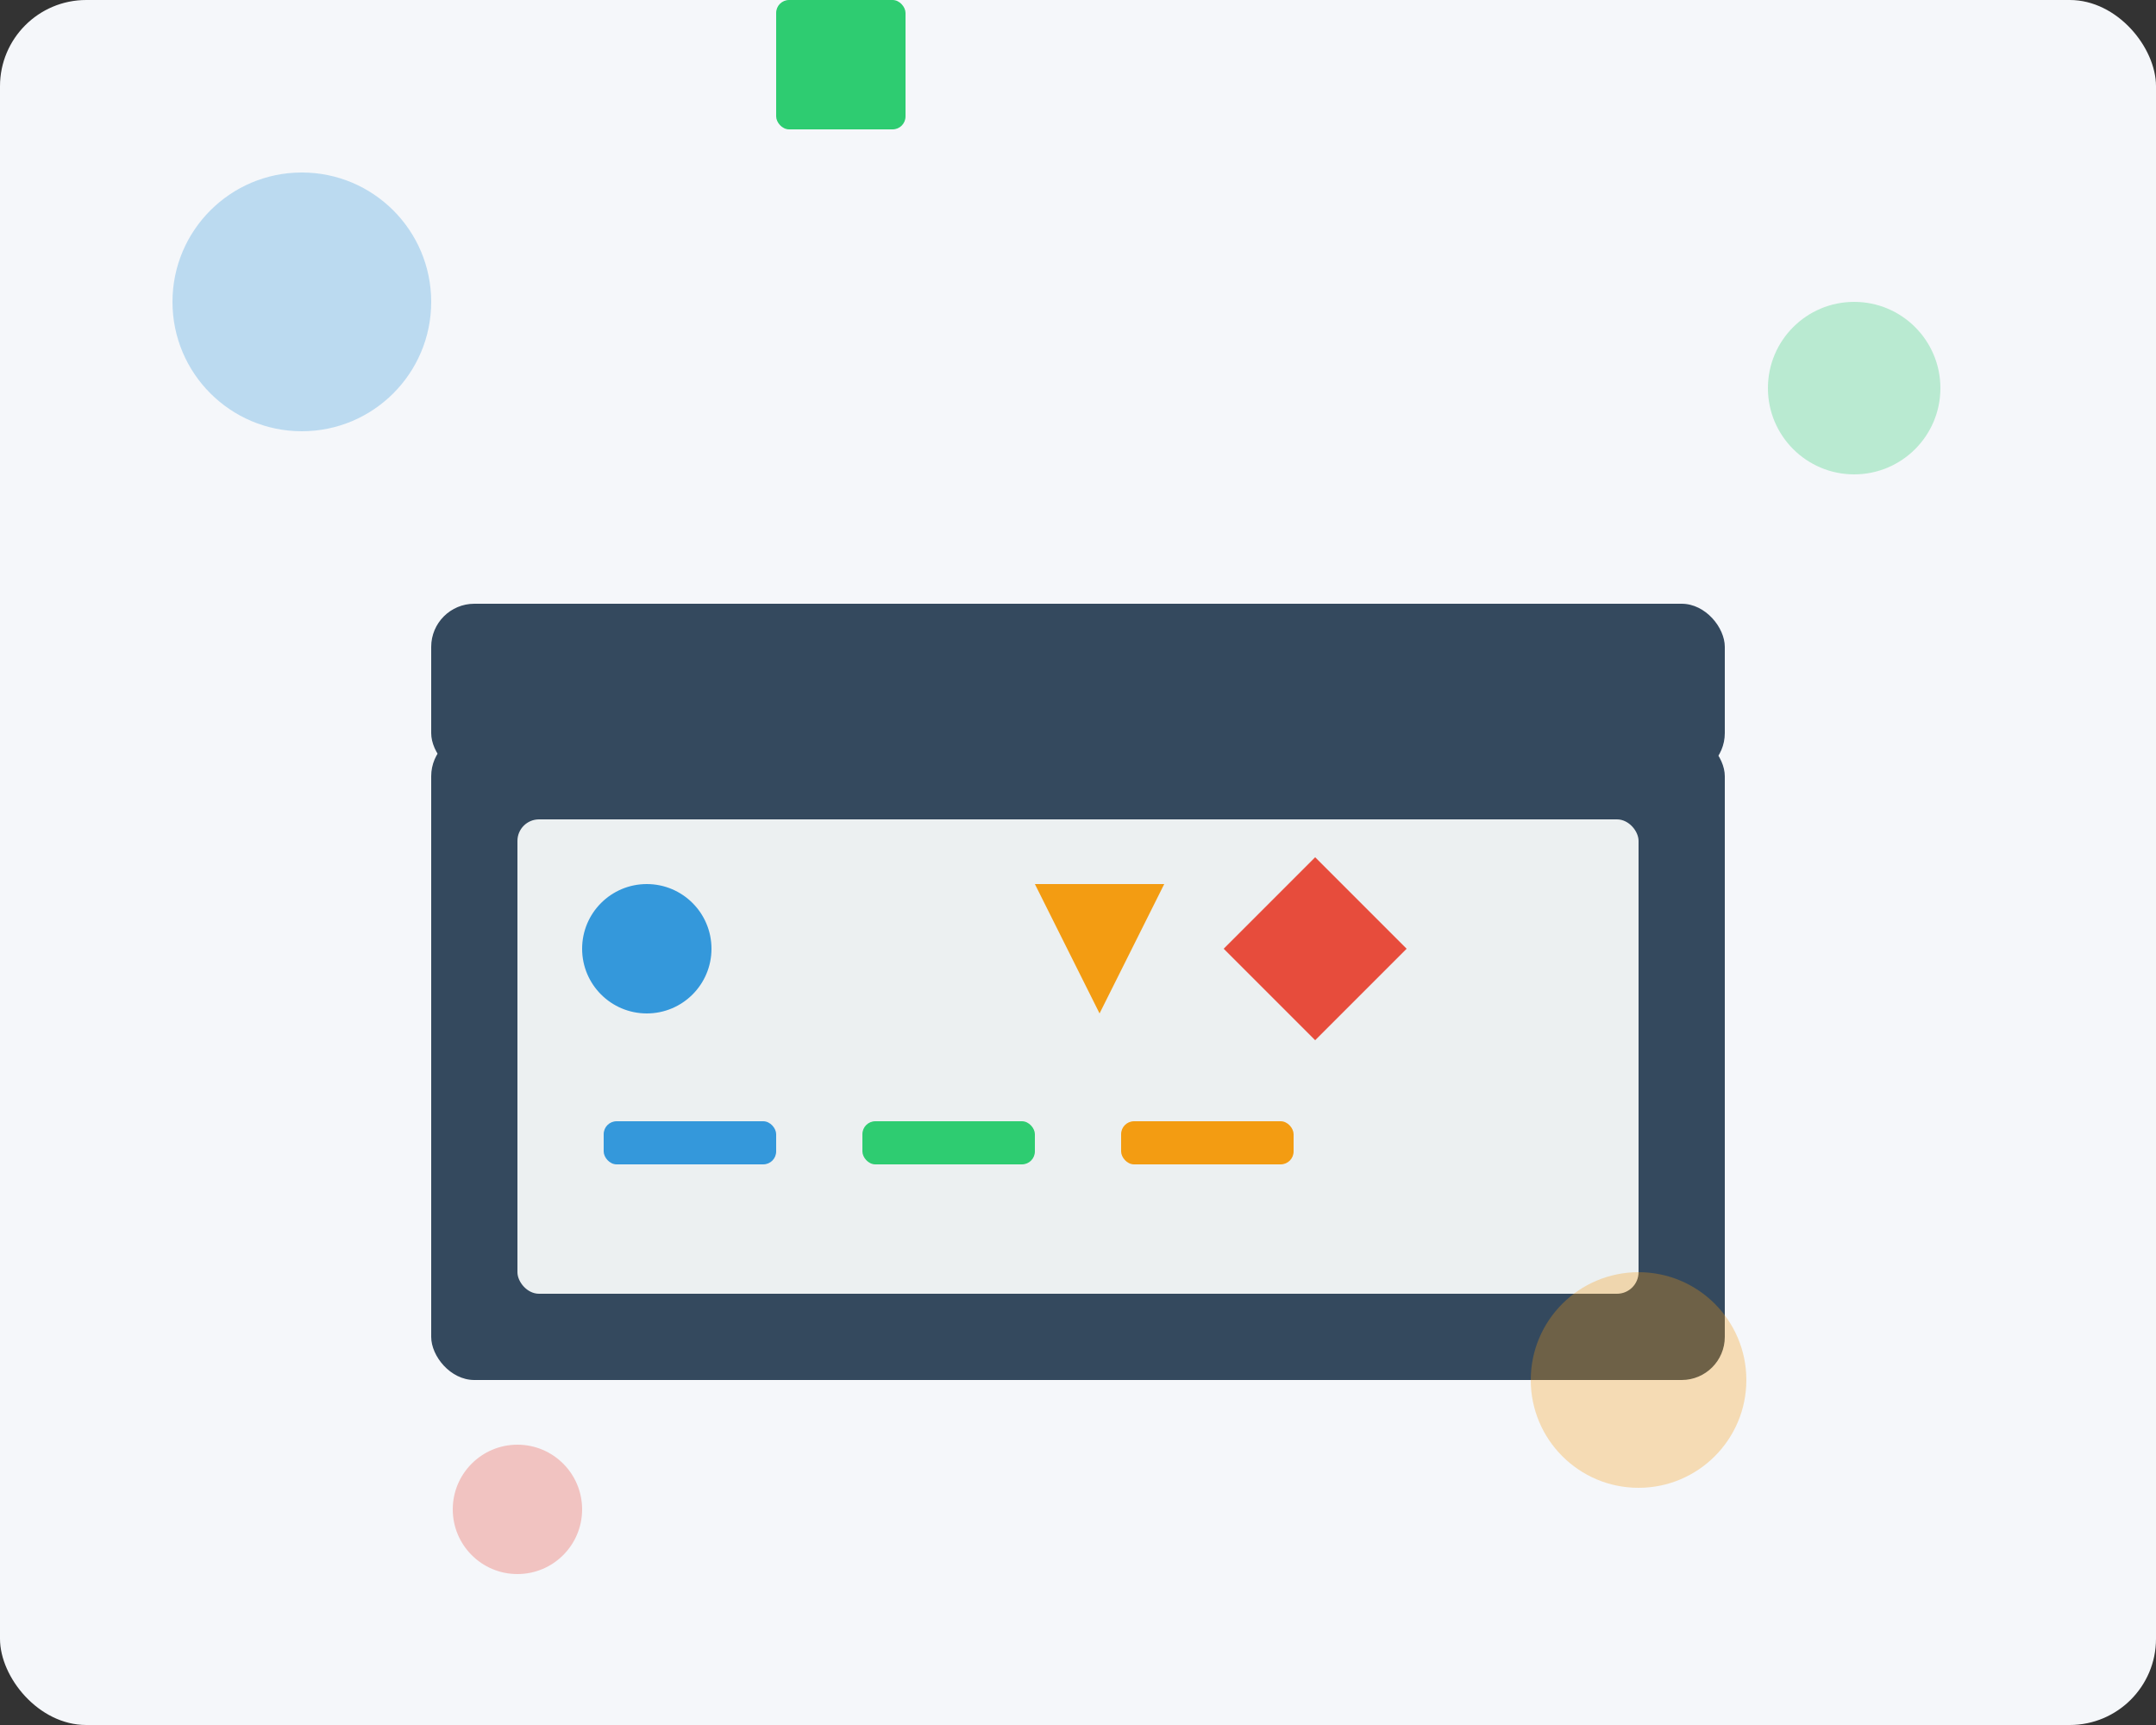 <svg xmlns="http://www.w3.org/2000/svg" viewBox="0 0 500 400">
  <rect x="0" y="0" width="500" height="400" fill="#333333" stroke="none"/>
  <style>
    .bg { fill: #f5f7fa; }
    .primary { fill: #3498db; }
    .secondary { fill: #2ecc71; }
    .accent { fill: #f39c12; }
    .dark { fill: #34495e; }
    .light { fill: #ecf0f1; }
    .tools { fill: #e74c3c; }
  </style>
  
  <!-- Background -->
  <rect class="bg" x="0" y="0" width="500" height="400" rx="20" />
  
  <!-- Toolbox -->
  <rect class="dark" x="100" y="170" width="300" height="150" rx="10" />
  <rect class="dark" x="100" y="140" width="300" height="40" rx="10" />
  <rect class="light" x="120" y="190" width="260" height="110" rx="5" />
  
  <!-- Tools -->
  <circle class="primary" cx="150" cy="220" r="15" />
  <rect class="secondary" x="180" cy="205" width="30" height="30" rx="3" />
  <polygon class="accent" points="240,205 270,205 255,235" />
  <rect class="tools" x="290" y="205" width="30" height="30" transform="rotate(45 305 220)" />
  
  <rect class="primary" x="140" y="260" width="40" height="10" rx="3" />
  <rect class="secondary" x="200" y="260" width="40" height="10" rx="3" />
  <rect class="accent" x="260" y="260" width="40" height="10" rx="3" />
  
  <!-- Decorative elements -->
  <circle class="primary" cx="70" cy="70" r="30" opacity="0.3" />
  <circle class="secondary" cx="430" cy="90" r="20" opacity="0.3" />
  <circle class="accent" cx="380" cy="320" r="25" opacity="0.3" />
  <circle class="tools" cx="120" cy="350" r="15" opacity="0.3" />
</svg> 